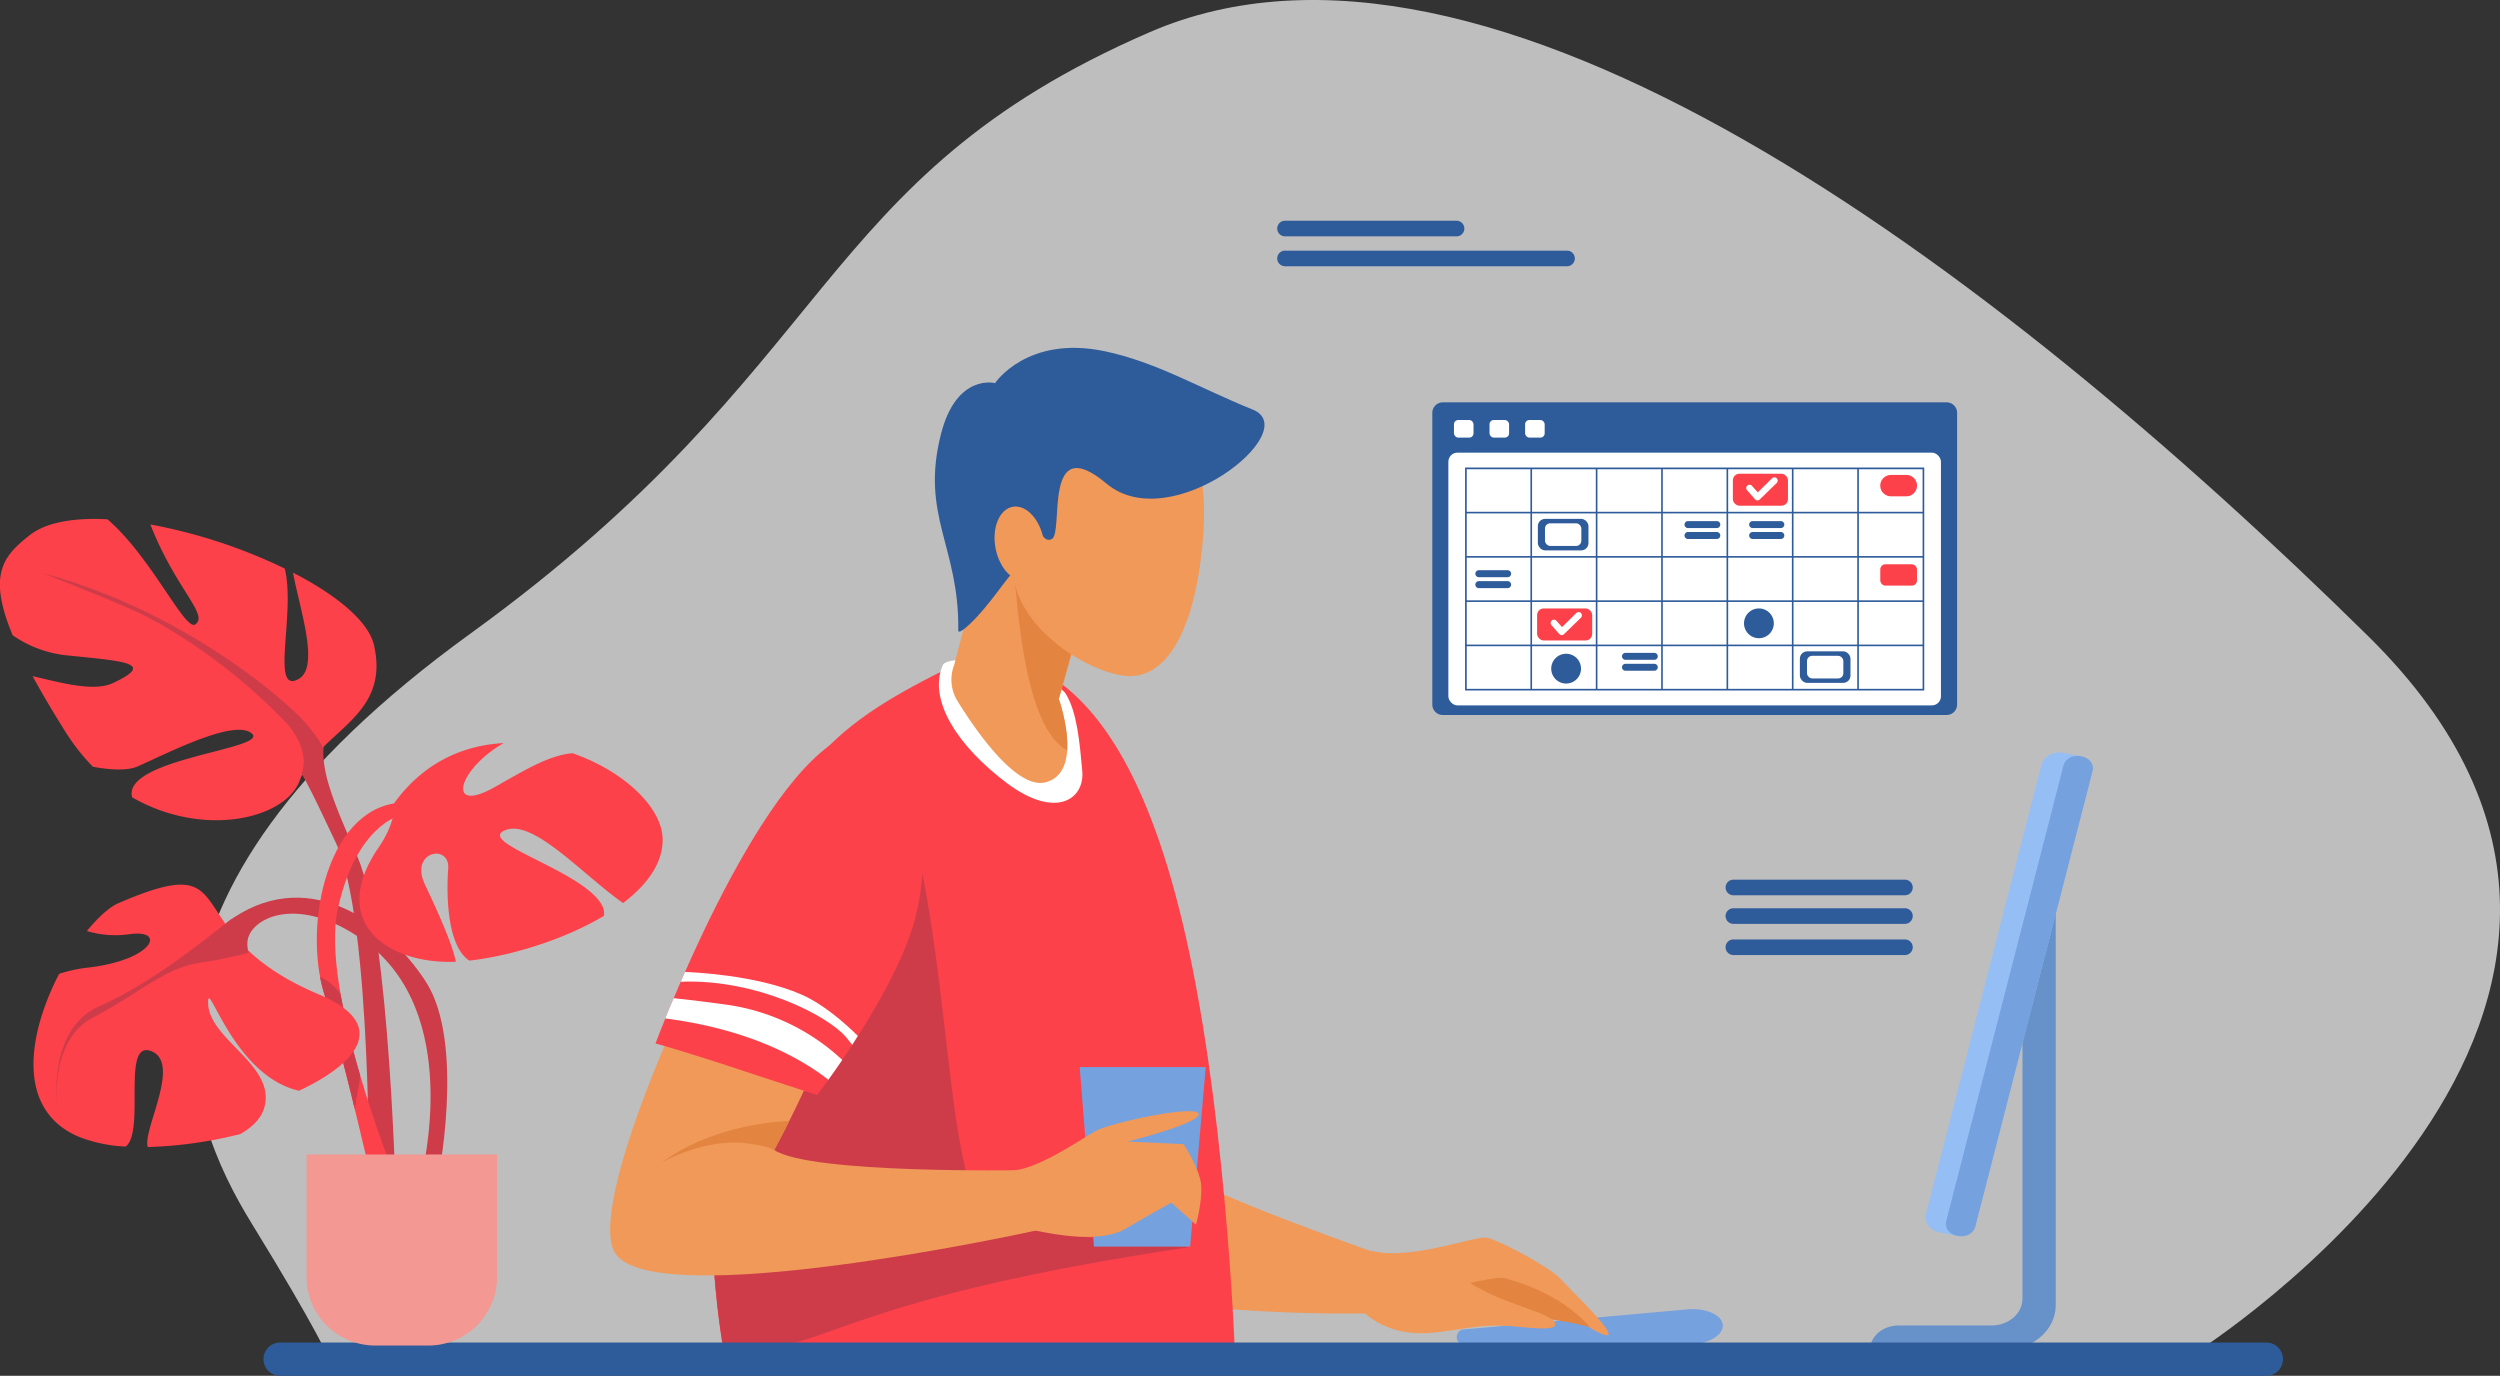 <svg id="Portfolio" xmlns="http://www.w3.org/2000/svg" viewBox="0 0 888.02 488.69"><rect x="0" y="0" width="888.02" height="488.69" fill="#333333" stroke="none"/><defs><style>.cls-1{opacity:0.68;}.cls-2{fill:#fff;}.cls-3{fill:#75a1de;}.cls-4{fill:#f09959;}.cls-5{fill:#e38540;}.cls-6{fill:#fc414a;}.cls-7{fill:#ce3c4a;}.cls-8{fill:#6791c9;}.cls-9{fill:#95bef5;}.cls-10{fill:#2e5b9a;}.cls-11{fill:#f39892;}</style></defs><title>character-portfolio</title><g id="character-portfolio"><g id="Réteg_37" data-name="Réteg 37"><g class="cls-1"><path class="cls-2" d="M850.09,2653.36s195.82-123,62-254.86-312.91-266.67-433-214.52S369.86,2302.06,238,2397.51s-101.35,171.22-77.73,209.6,27.55,48.22,27.55,48.22Z" transform="translate(-70.85 -2172.49)"/></g></g><path class="cls-3" d="M670.8,2650l-80.35.15a2.79,2.79,0,0,1-.24-5.37l80-7.19c6.49-.58,12.41,1.93,12.58,5.64S677.33,2650,670.8,2650Z" transform="translate(-70.85 -2172.49)"/><path class="cls-4" d="M566.77,2638.61c2.77-.69,7.85-15.85,7.85-15.85s-58-19.56-82.64-32.31L457.7,2630.1C501.74,2641.08,564.71,2639.13,566.77,2638.61Z" transform="translate(-70.85 -2172.49)"/><path class="cls-4" d="M557.84,2616.76c14.28,3.69,37-5.54,41.25-4.61s22,10.15,26.24,14.77,19.3,18.93,16.6,19.85-21.62-12.93-23.93-13.39-3.48,2.77-22.39,6.46-41.77-5.84-41.77-5.84Z" transform="translate(-70.85 -2172.49)"/><path class="cls-5" d="M580.56,2631.07s22-5.54,24.7-4.61,19.1,4.61,30.49,17.54c-10.81-3.23-26.24-4.16-30.49-4.16S580.56,2631.07,580.56,2631.07Z" transform="translate(-70.85 -2172.49)"/><path class="cls-4" d="M585.82,2621.84c9.39,12,33.24,15.7,36.85,19.85s-8.68,2.39-15.17,1.85c-16.52-1.39-28.06,5.31-41.43,1.15s-16.38-14.08-16.38-14.08Z" transform="translate(-70.85 -2172.49)"/><path class="cls-6" d="M409.76,2408.77c-42.37,20.82-61.76,36.05-74.91,92.83s-13.85,110.79-6.93,151c47,1.37,181.83,6.45,181.83,6.45s-2.56-82.46-16.34-147.7c-13.15-62.32-31.85-86.56-47.78-97.64S409.76,2408.77,409.76,2408.77Z" transform="translate(-70.85 -2172.49)"/><path class="cls-7" d="M420,2602c-15.18-15.24-11.07-118.41-36-164.8l-46.39,86.55-14,72a326.47,326.47,0,0,0,4.33,56.77,1.85,1.85,0,0,0,2,1.52c38.3-3.36,40.44-20,162.77-38.47C495.56,2615.17,430.35,2612.37,420,2602Z" transform="translate(-70.85 -2172.49)"/><path class="cls-2" d="M405.73,2408.79c-5.37,12.53,5.54,28.93,22.77,41.86s27.7,5.84,26.78-4.31-1.85-20.93-5.85-27.39-36-12-36-12S406.65,2406.64,405.73,2408.79Z" transform="translate(-70.85 -2172.49)"/><path class="cls-4" d="M426.2,2346l-16.44,62.77a14.4,14.4,0,0,0,1.2,12.74c6.69,10.81,21.09,31.58,31.39,28.83,13.85-3.7,4.62-29.55,4.62-29.55l18.47-65.09Z" transform="translate(-70.85 -2172.49)"/><path class="cls-5" d="M451.37,2349.88l-16.4-6.64L430,2356.05c2.26,54.56,9.21,76.82,19.88,83,.57-8.42-2.95-18.29-2.95-18.29l13.39-48.48Z" transform="translate(-70.85 -2172.49)"/><path class="cls-4" d="M496.94,2374.47c-3.2,21.67-11.73,40.23-27.21,38s-42.05-20.42-38.85-42.09,37.94-47.61,53.42-45.33S500.14,2352.8,496.94,2374.47Z" transform="translate(-70.85 -2172.49)"/><path class="cls-4" d="M379.16,2455.9c1.24-4.92-18.47-7.86-21.61-3.87-31,39.43-79.23,146-68.41,165.21,12.47,22.16,146.75-6.94,149.52-7.63s-4.85-21.47-4.85-21.47-75.25,1.38-87.94-7.16C385.34,2506.89,369.81,2493.19,379.16,2455.9Z" transform="translate(-70.85 -2172.49)"/><path class="cls-6" d="M371.54,2433.74c-32.57,14.6-67.85,109.41-67.85,109.41s8.31,2.08,35.31,11.08c11.23,3.74,22.1,7.21,22.1,7.21s25.86-33.55,34-59.84C405.56,2467.74,391.63,2424.74,371.54,2433.74Z" transform="translate(-70.85 -2172.49)"/><path class="cls-2" d="M307.18,2534.25c30.46,3.93,48.66,14.54,57.91,21.78,1.39-1.93,3.08-4.32,4.94-7.05a75.56,75.56,0,0,0-40.63-19.55c-8.23-1.15-14.5-1.89-19.25-2.37C309,2529.73,308,2532.15,307.18,2534.25Z" transform="translate(-70.85 -2172.49)"/><path class="cls-2" d="M314.17,2517.74c-.52,1.19-1,2.34-1.52,3.47,26.76-1.07,52.43,12,58.92,19.92l2,2.49c.67-1,1.35-2.09,2-3.17-4.39-4.33-12.18-11.27-20.08-14.71C339.41,2518.69,316.25,2517.81,314.17,2517.74Z" transform="translate(-70.85 -2172.49)"/><polygon class="cls-3" points="422.75 442.81 388.59 442.81 383.51 379.02 428.29 379.02 422.75 442.81"/><path class="cls-4" d="M429.66,2588.37c9.46-.23,24.93-11.08,30.24-14.08s35.31-9.46,36.7-6.23-25.16,9.92-25.16,9.92l19.85.93s5.77,8.77,6.23,14.54-1.85,14.08-1.85,14.08l-8.77-7.85s-7.15,3.92-16.16,9.23-25.15,2.08-32.08.7-23.08-6.47-23.08-6.47Z" transform="translate(-70.85 -2172.49)"/><path class="cls-5" d="M305.94,2585.37s15.31-8.85,30.7-6.69c8.82,1.23,9.77,2.67,9.23,2.3,1.91-3.57,3.68-7,5.34-10.31C343.19,2571,322.64,2573.21,305.94,2585.37Z" transform="translate(-70.85 -2172.49)"/><path class="cls-8" d="M789.24,2476.65v157.19c0,5.23-4.92,9.47-11,9.47h-33c-5.63,0-10.19,3.92-10.19,8.77h47.49c10.23,0,18.52-7.13,18.52-15.93v-159.5Z" transform="translate(-70.85 -2172.49)"/><path class="cls-9" d="M765.1,2611.27l-5.24-1c-3.46-.65-5.66-3.63-4.89-6.6L796,2444.11c.77-3,4.22-4.87,7.68-4.21l5.24,1c3.46.66,5.66,3.63,4.9,6.6l-41.08,159.56C772,2610,768.56,2611.93,765.1,2611.27Z" transform="translate(-70.85 -2172.49)"/><path class="cls-3" d="M766.53,2611.55l-.61-.12c-2.67-.51-4.38-2.81-3.78-5.1l41.7-162c.6-2.3,3.26-3.77,5.94-3.26l.61.12c2.67.51,4.37,2.81,3.78,5.1l-41.7,162C771.87,2610.59,769.2,2612.05,766.53,2611.55Z" transform="translate(-70.85 -2172.49)"/><path class="cls-10" d="M875.87,2661.18H170.35a5.91,5.91,0,0,1,0-11.82H875.87a5.91,5.91,0,1,1,0,11.82Z" transform="translate(-70.85 -2172.49)"/><path class="cls-4" d="M433.31,2318.94c-32,19.82-11.73,41.27-20.23,78.09,5.22,1.79,10.92-8.49,14.56-16.59s6.88-19.83,8.1-19.42,3.24,18.61,3.24,18.61l4.85,2.43s6.88-12.14,6.48-15-6.07-16.59.81-23.07c4.41-4.16,22.66,4.86,22.66,4.86L456,2323.39Z" transform="translate(-70.85 -2172.49)"/><g id="Réteg_27" data-name="Réteg 27"><path class="cls-10" d="M432.83,2374.74c-2.85-.07-6.48,7.63-15.2,17.11-.81.88-6.43,6.71-6.4,4.53.43-29.7-13.6-40.78-6.09-69.89,5.54-21.46,19.16-17.91,19.16-17.91s11.33-17.08,38.86-11.35c18.44,3.84,34.1,13.28,52.65,20.74s-29.09,45.48-51.91,26.31-15.12,17.46-19.41,19.66-3.21-8.83-7.37,8.86" transform="translate(-70.85 -2172.49)"/></g><path class="cls-4" d="M441.53,2364c1.38,7.24-1.32,13.84-6,14.74s-9.67-4.24-11.05-11.49,1.33-13.84,6.05-14.74S440.15,2356.79,441.53,2364Z" transform="translate(-70.85 -2172.49)"/><path class="cls-10" d="M512.47,142.92h179a3.71,3.71,0,0,1,3.71,3.71V250.26a3.71,3.71,0,0,1-3.71,3.71h-179a3.7,3.7,0,0,1-3.7-3.7V146.62A3.71,3.71,0,0,1,512.47,142.92Z"/><rect class="cls-2" x="514.47" y="160.78" width="174.97" height="89.78" rx="3.23"/><rect class="cls-2" x="516.46" y="149.19" width="6.95" height="6.25" rx="1.51"/><rect class="cls-2" x="529.09" y="149.19" width="6.95" height="6.25" rx="1.51"/><rect class="cls-2" x="541.73" y="149.19" width="6.95" height="6.25" rx="1.51"/><path class="cls-10" d="M754.36,2417.76H591.25v-79.2H754.36Zm-162.52-.59H753.77v-78H591.84Z" transform="translate(-70.85 -2172.49)"/><rect class="cls-10" x="520.7" y="228.96" width="162.52" height="0.58"/><rect class="cls-10" x="520.7" y="213.24" width="162.52" height="0.58"/><rect class="cls-10" x="520.7" y="197.51" width="162.52" height="0.58"/><rect class="cls-10" x="520.7" y="181.79" width="162.52" height="0.58"/><rect class="cls-10" x="659.71" y="166.36" width="0.58" height="78.62"/><rect class="cls-10" x="636.49" y="166.36" width="0.58" height="78.62"/><rect class="cls-10" x="613.28" y="166.36" width="0.58" height="78.62"/><rect class="cls-10" x="590.06" y="166.36" width="0.58" height="78.62"/><rect class="cls-10" x="566.84" y="166.36" width="0.58" height="78.62"/><rect class="cls-10" x="543.62" y="166.36" width="0.58" height="78.62"/><path class="cls-6" d="M748,2348.78h-5.47a3.79,3.79,0,1,1,0-7.58H748a3.79,3.79,0,1,1,0,7.58Z" transform="translate(-70.85 -2172.49)"/><rect class="cls-6" x="667.89" y="200.44" width="13.04" height="7.58" rx="1.81"/><rect class="cls-10" x="546.26" y="184.31" width="17.98" height="11.19" rx="2.58"/><rect class="cls-2" x="548.79" y="185.88" width="12.91" height="8.04" rx="1.85"/><rect class="cls-10" x="639.33" y="231.37" width="17.98" height="11.19" rx="2.58"/><rect class="cls-2" x="641.86" y="232.95" width="12.91" height="8.04" rx="1.85"/><path class="cls-10" d="M680.56,2360.06h-10a1.24,1.24,0,1,1,0-2.47h10a1.24,1.24,0,1,1,0,2.47Z" transform="translate(-70.85 -2172.49)"/><path class="cls-10" d="M680.56,2363.94h-10a1.24,1.24,0,1,1,0-2.47h10a1.24,1.24,0,1,1,0,2.47Z" transform="translate(-70.85 -2172.49)"/><path class="cls-10" d="M658.35,2406.86h-10a1.24,1.24,0,1,1,0-2.47h10a1.24,1.24,0,1,1,0,2.47Z" transform="translate(-70.85 -2172.49)"/><path class="cls-10" d="M658.35,2410.74h-10a1.24,1.24,0,1,1,0-2.47h10a1.24,1.24,0,1,1,0,2.47Z" transform="translate(-70.85 -2172.49)"/><path class="cls-10" d="M606.26,2377.51h-10a1.24,1.24,0,1,1,0-2.47h10a1.24,1.24,0,1,1,0,2.47Z" transform="translate(-70.85 -2172.49)"/><path class="cls-10" d="M606.26,2381.39h-10a1.24,1.24,0,1,1,0-2.47h10a1.24,1.24,0,1,1,0,2.47Z" transform="translate(-70.85 -2172.49)"/><path class="cls-10" d="M703.3,2360.06h-10a1.24,1.24,0,0,1,0-2.47h10a1.24,1.24,0,1,1,0,2.47Z" transform="translate(-70.85 -2172.49)"/><path class="cls-10" d="M703.3,2363.94h-10a1.24,1.24,0,0,1,0-2.47h10a1.24,1.24,0,1,1,0,2.47Z" transform="translate(-70.85 -2172.49)"/><rect class="cls-6" x="545.99" y="216.13" width="19.57" height="11.37" rx="2.34"/><path class="cls-2" d="M625.57,2398.11h0a1.24,1.24,0,0,1-.84-.4l-2.78-3.16a1.17,1.17,0,0,1,1.76-1.55l2,2.24,5.06-5a1.17,1.17,0,0,1,1.64,1.67l-6,5.82A1.15,1.15,0,0,1,625.57,2398.11Z" transform="translate(-70.85 -2172.49)"/><rect class="cls-6" x="615.53" y="168.27" width="19.57" height="11.37" rx="2.34"/><path class="cls-2" d="M695.11,2350.25h0a1.2,1.2,0,0,1-.84-.4l-2.78-3.16a1.17,1.17,0,1,1,1.75-1.54l2,2.23,5.07-5a1.16,1.16,0,0,1,1.65,0,1.17,1.17,0,0,1,0,1.66l-6,5.82A1.18,1.18,0,0,1,695.11,2350.25Z" transform="translate(-70.85 -2172.49)"/><path class="cls-10" d="M700.92,2393.9a5.29,5.29,0,1,1-5.29-5.29A5.29,5.29,0,0,1,700.92,2393.9Z" transform="translate(-70.85 -2172.49)"/><path class="cls-10" d="M632.44,2410a5.29,5.29,0,1,1-5.29-5.29A5.29,5.29,0,0,1,632.44,2410Z" transform="translate(-70.85 -2172.49)"/><path class="cls-10" d="M588.23,2256.44H527.3a2.77,2.77,0,0,1,0-5.54h60.93a2.77,2.77,0,0,1,0,5.54Z" transform="translate(-70.85 -2172.49)"/><path class="cls-10" d="M747.5,2490.5H686.56a2.77,2.77,0,1,1,0-5.54H747.5a2.77,2.77,0,1,1,0,5.54Z" transform="translate(-70.85 -2172.49)"/><path class="cls-10" d="M747.5,2500.65H686.56a2.77,2.77,0,0,1,0-5.54H747.5a2.77,2.77,0,0,1,0,5.54Z" transform="translate(-70.85 -2172.49)"/><path class="cls-10" d="M747.5,2511.73H686.56a2.77,2.77,0,0,1,0-5.54H747.5a2.77,2.77,0,0,1,0,5.54Z" transform="translate(-70.85 -2172.49)"/><path class="cls-10" d="M627.47,2267.06H527.3a2.77,2.77,0,0,1,0-5.54H627.47a2.77,2.77,0,0,1,0,5.54Z" transform="translate(-70.85 -2172.49)"/><path class="cls-7" d="M195,2420.58c-15.92,14.54-9,29.08,2.77,56.09s13.85,126.71,13.85,126.71L201.9,2602s1.38-102.48-11.77-130.18-18.7-41.55-30.47-32.54S195,2420.58,195,2420.58Z" transform="translate(-70.85 -2172.49)"/><path class="cls-6" d="M203.72,2401.75c-1.93-8.61-13.42-17.94-28.78-25.85,2.29,12.71,9.61,33.49,2,37.76-10.22,5.75-1-23.27-4.94-39.22a189.66,189.66,0,0,0-47.75-15.66,1.22,1.22,0,0,0,.07.17c9,22.85,20.77,31.86,15.92,35.32-3.65,2.6-15.52-23.79-31.21-37.32-11.77-.63-21.73,1-27.62,5.63-9.11,7.21-15.22,13.61-6.06,35.56a41.16,41.16,0,0,0,19.88,7.21c20.78,2.07,30.47,2.77,15.93,9.69-7.12,3.39-19.06-.19-28.73-2.37,3.14,5.78,7,12.33,11.68,19.79a73.32,73.32,0,0,0,9.74,12.38c6.69,1.29,12.53,1.3,15.62,0,9.69-4.16,34.62-17.32,40.85-11.78s-46.16,8.86-42.54,22.64c25.33,14.59,54.32,7.65,59.44-5.75C184.14,2431.93,209.55,2427.69,203.72,2401.75Z" transform="translate(-70.85 -2172.49)"/><path class="cls-7" d="M151.35,2500.21c27.7-20.77,56.09-1.38,70.63,20.77s4.15,72,4.15,72-5.54,0-5.54-2.08,15.24-58.86-20.77-84.48c-22.52-16-38.78-8.31-40.85-.69s9,21.47,9,21.47Z" transform="translate(-70.85 -2172.49)"/><path class="cls-6" d="M215.05,2457.51c-27.69,0-36.69,42.93-29.08,67.86s18,71.32,18,71.32l6.92-6.92s-26.31-65.09-20.08-94.18,21.46-33.93,24.23-33.93S215.05,2457.51,215.05,2457.51Z" transform="translate(-70.85 -2172.49)"/><path class="cls-7" d="M191.82,2525.56a19.91,19.91,0,0,0-7.29-6.12,57.12,57.12,0,0,0,1.44,5.93c3.47,11.36,7.52,27.17,10.89,41,.31-1.77.78-4.51,1.51-8.72.18-1,.31-2.08.41-3.23A267,267,0,0,1,191.82,2525.56Z" transform="translate(-70.85 -2172.49)"/><path class="cls-6" d="M184.25,2525.77c-52.62-22.16-24.9-52.56-71.29-32.48-3.27,1.41-7.25,5-11.24,9.9a34.65,34.65,0,0,0,14.7,1.18c13.85-2.08,9,9-13.85,11.77a51.08,51.08,0,0,0-10.71,2.26c-10.88,20.9-15.79,48.42,7.25,58a52.24,52.24,0,0,0,16.4,3.36c7.1-5.65-1.74-38.34,9.22-33.83,10.52,4.33-3.3,28-1.4,34a152.08,152.08,0,0,0,32.87-4.61c4.35-2.44,7.67-5.7,8.69-10,3.46-14.54-19.39-23.54-20.08-36-.64-11.45,8.38,25.21,32.25,30.61C198.65,2549.81,208.85,2536.13,184.25,2525.77Z" transform="translate(-70.85 -2172.49)"/><path class="cls-6" d="M221.75,2486.59c-5.54-11.77,9-14.54,8.31-5.54-.62,8-.68,27.37,7.5,32.65,14.1-1.53,33.3-7.22,47.81-15.88a5.87,5.87,0,0,0-.61-3.61c-6.23-12.46-46.39-22.85-33.93-27,9.93-3.3,27.32,16.23,41.34,26.06,8.42-6.38,14.06-14,14.06-22.5,0-11.5-14-24.52-32.06-30.75-8.13.82-15.69,5.27-27.49,12-17.44,9.88-13.41-6.09,3.08-15.58-14.23.74-28.42,6.82-38.89,21.35,0,0,1,6.21-5.58,15.81-17.93,26.21,2.76,41.51,27.49,40.51C231.39,2507.16,225.58,2494.73,221.75,2486.59Z" transform="translate(-70.85 -2172.49)"/><path class="cls-7" d="M153,2499c-13.55,10.46-28.59,22.69-47.05,31s-14.78,35.4-14.78,35.4-2.77-23.39,12.62-31.4,25.55-17.54,37.24-19.38a168.84,168.84,0,0,0,18.16-3.7s-3.69-7.38-1.54-10.15S153,2499,153,2499Z" transform="translate(-70.85 -2172.49)"/><path class="cls-7" d="M86.27,2376.16c49.55,13.24,85.87,44.94,92.64,52.63s6.77,9.85,6.77,9.85l-5.23,9.85-2.47-1.23s4-8.31-6.46-19.09c-18-18.57-40-33.23-55.09-39.7S86.27,2376.16,86.27,2376.16Z" transform="translate(-70.85 -2172.49)"/><path class="cls-11" d="M108.89,410.07h67.68a0,0,0,0,1,0,0v43.5a24.37,24.37,0,0,1-24.37,24.37H133.27a24.37,24.37,0,0,1-24.37-24.37v-43.5A0,0,0,0,1,108.89,410.07Z"/></g></svg>